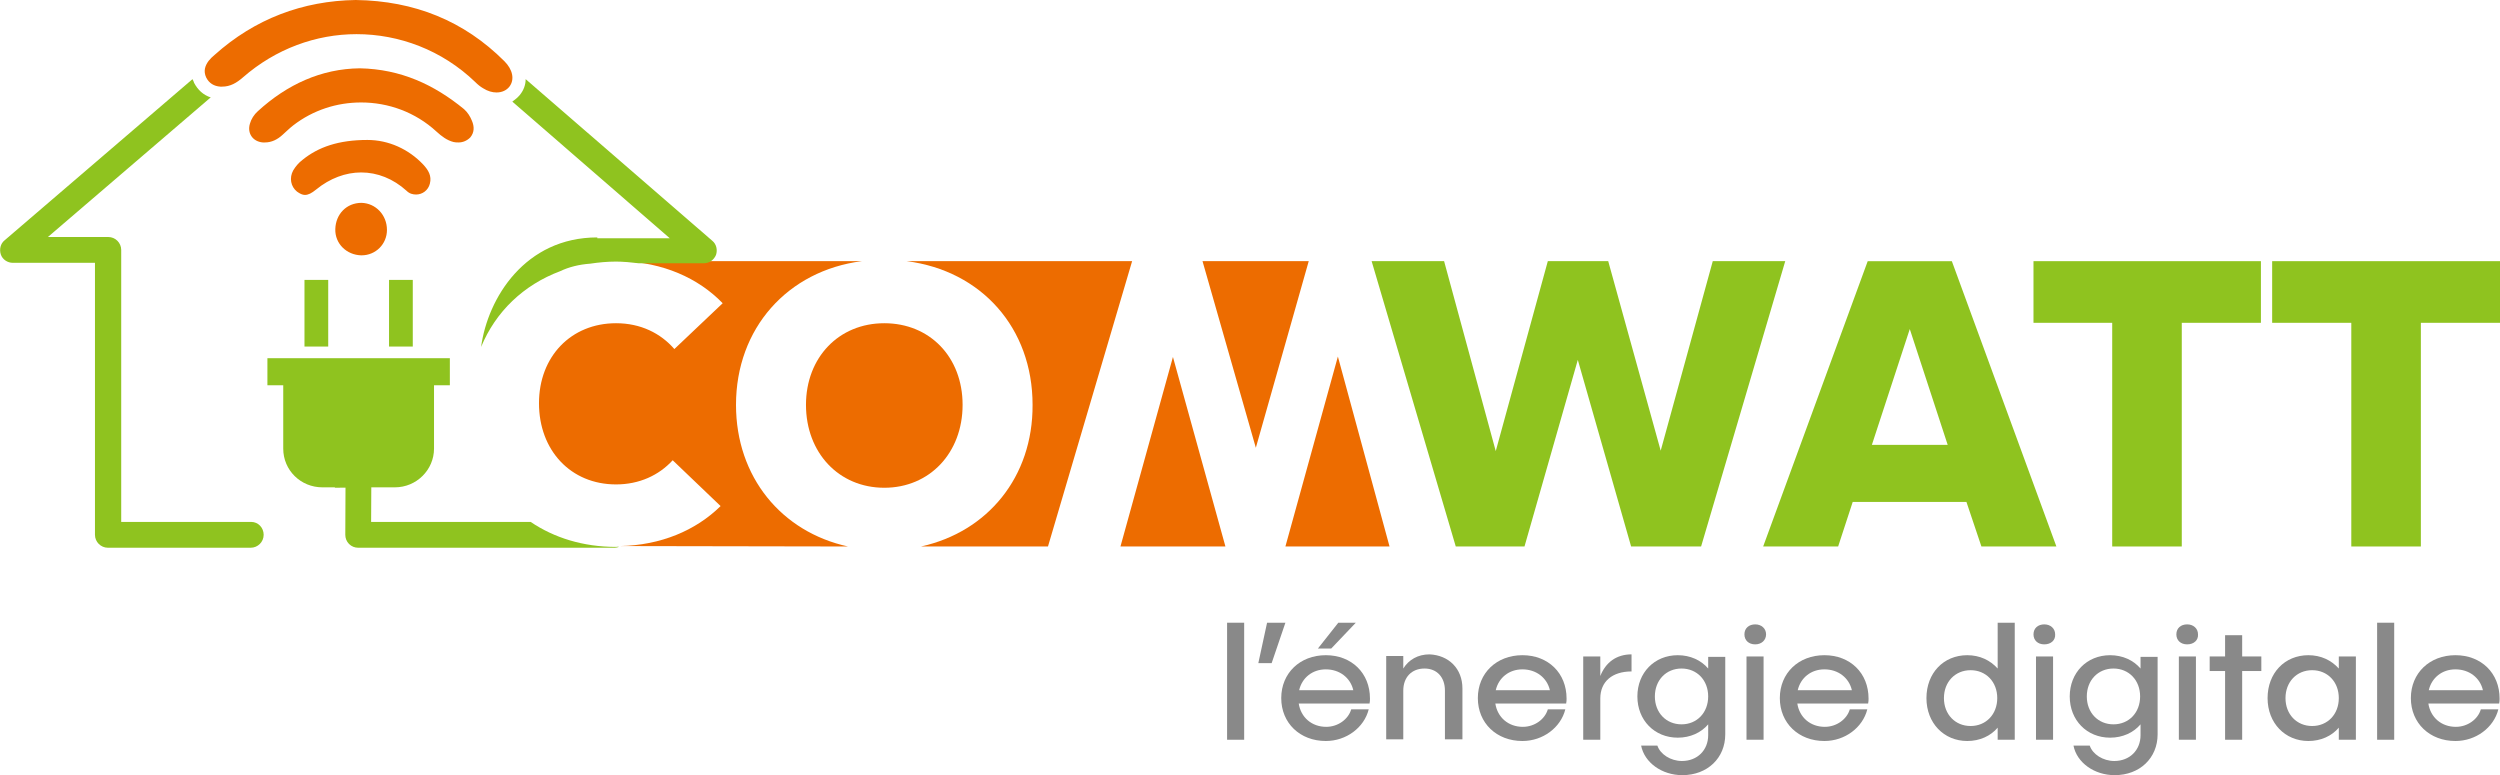 <?xml version="1.0" encoding="utf-8"?>
<!-- Generator: Adobe Illustrator 26.0.2, SVG Export Plug-In . SVG Version: 6.00 Build 0)  -->
<svg version="1.1" id="layer" xmlns="http://www.w3.org/2000/svg" xmlns:xlink="http://www.w3.org/1999/xlink" x="0px" y="0px"
	 viewBox="0 0 600.2 186.1" style="enable-background:new 0 0 600.2 186.1;" xml:space="preserve">
<style type="text/css">
	.st0{fill:#ED6C00;}
	.st1{fill:#8FC31F;}
	.st2{fill:#898989;}
</style>
<g>
	<path class="st0" d="M212.3,77.6c-10.9,0-18.8,8.2-18.8,19.6c0,11.5,7.9,19.9,18.8,19.9c10.9,0,18.8-8.4,18.8-19.9
		S223.2,77.6,212.3,77.6"/>
	<path class="st0" d="M203.6,131.2c-16-3.5-26.9-16.7-26.9-34c0-18.4,12.4-32.2,30.2-34.5h-57.7l0,0c9.9,0.3,18.4,4,24.3,10.1
		l-11.6,11c-3.3-3.8-8.1-6.2-14-6.2c-10.8,0-18.5,8-18.5,19.2c0,11.3,7.6,19.5,18.5,19.5c5.6,0,10.3-2.2,13.6-5.8l11.5,11
		c-6,5.9-14.4,9.4-24.1,9.6L203.6,131.2L203.6,131.2z"/>
	<path class="st0" d="M146.8,131.2L146.8,131.2L146.8,131.2C146.9,131.2,146.9,131.2,146.8,131.2"/>
</g>
<rect x="73.1" y="67.2" class="st1" width="5.7" height="16"/>
<rect x="93.4" y="67.2" class="st1" width="5.7" height="16"/>
<g>
	<path class="st1" d="M89.2,117h5.6c5.2,0,9.4-4.2,9.4-9.3V92.5h3.8V86H64.2v6.5H68v15.2c0,5.2,4.2,9.3,9.4,9.3h3c0,0,0,0,0,0.1
		L89.2,117C89.2,117.1,89.2,117,89.2,117"/>
	<path class="st0" d="M85.4,0C72.7,0.2,61.2,4.5,51.5,13.2c-0.5,0.4-1,0.9-1.4,1.4c-0.9,1.2-1.3,2.5-0.6,4c0.7,1.4,1.9,2.1,3.4,2.2
		c0.1,0,0.3,0,0.4,0c2,0,3.5-0.9,5-2.2c7.9-6.9,17.6-10.4,27.3-10.4c10.2,0,20.5,3.8,28.5,11.5c0.6,0.6,1.2,1.1,1.9,1.5
		c1.1,0.7,2.2,1,3.2,1c1.3,0,2.4-0.5,3.1-1.4c1.3-1.7,0.8-4.1-1.2-6.1C111.4,5,99.5,0.2,85.4,0"/>
	<path class="st0" d="M111.4,26.2c-7.2-5.9-15.2-9.6-25-9.8c-9.3,0.1-17.5,3.9-24.5,10.3c-0.9,0.8-1.6,1.9-1.9,3
		c-0.7,2.3,0.7,4.3,3.1,4.5c0.2,0,0.3,0,0.5,0c1.6,0,3-0.7,4.2-1.8c0.9-0.8,1.7-1.6,2.6-2.3c4.8-3.7,10.5-5.5,16.3-5.5
		c6.5,0,13,2.3,18.1,7c1.2,1.1,2.5,2.1,4.1,2.5c0.4,0.1,0.8,0.1,1.2,0.1c1,0,2-0.4,2.8-1.2c1-1.2,1-2.6,0.4-4
		C112.9,28,112.3,27,111.4,26.2"/>
	<path class="st0" d="M88.2,33.6L88.2,33.6c-6.9,0-11.8,1.7-15.6,4.8c-0.9,0.7-1.6,1.5-2.2,2.5c-1,1.8-0.6,3.9,0.9,5.1
		c0.7,0.5,1.3,0.8,1.9,0.8c0.8,0,1.6-0.4,2.7-1.3c3.3-2.7,7.1-4.1,10.8-4.1c3.9,0,7.7,1.5,10.9,4.4c0.7,0.7,1.5,0.9,2.3,0.9
		c1.5,0,2.9-1,3.3-2.6c0.5-1.9-0.4-3.3-1.6-4.6C98.1,35.8,93.3,33.6,88.2,33.6"/>
	<path class="st0" d="M86.8,48.7L86.8,48.7c-3.6,0-6.2,2.7-6.3,6.3c-0.1,3.5,2.7,6.2,6.2,6.3c0,0,0,0,0.1,0l0,0l0,0l0,0l0,0
		c3.4,0,6.1-2.7,6.1-6.1C92.9,51.6,90.2,48.8,86.8,48.7"/>
</g>
<polygon class="st1" points="428.6,62.7 408.4,131.2 391.6,131.2 378.8,86.4 366,131.2 349.5,131.2 329.3,62.7 346.7,62.7 
	359.1,108.3 371.6,62.7 386.1,62.7 398.7,108.2 411.2,62.7 "/>
<path class="st1" d="M467.6,106.8L458.5,79l-9.1,27.8H467.6z M472.1,120.5h-27.3l-3.5,10.7h-18l25.1-68.5h20.2l25.1,68.5h-18
	L472.1,120.5z"/>
<polygon class="st1" points="542.8,77.5 523.8,77.5 523.8,131.2 507.1,131.2 507.1,77.5 488.2,77.5 488.2,62.7 542.8,62.7 "/>
<polygon class="st1" points="600.2,77.5 581.2,77.5 581.2,131.2 564.5,131.2 564.5,77.5 545.5,77.5 545.5,62.7 600.2,62.7 "/>
<polygon class="st0" points="314.2,62.7 288.7,62.7 301.5,107.5 "/>
<polygon class="st0" points="294.2,131.2 281.6,85.7 269,131.2 "/>
<rect x="294.6" y="149.5" class="st2" width="4.1" height="28.1"/>
<polygon class="st2" points="308.6,149.5 305.3,159.2 302.1,159.2 304.2,149.5 "/>
<g>
	<path class="st2" d="M319.6,155.7h-3.2l4.9-6.2h4.2L319.6,155.7z M311.9,165.7h13c-0.7-3-3.3-5-6.6-5
		C315.1,160.7,312.6,162.7,311.9,165.7 M328.8,168.9h-17c0.5,3.3,3.1,5.6,6.6,5.6c2.8,0,5.3-1.8,6-4.2h4.2
		c-1.1,4.4-5.4,7.6-10.3,7.6c-6.2,0-10.7-4.3-10.7-10.3s4.5-10.3,10.7-10.3s10.6,4.3,10.6,10.4C328.9,168.1,328.9,168.5,328.8,168.9
		"/>
	<path class="st2" d="M351.1,165.3v12.2h-4.2v-11.7c0-3.2-1.9-5.3-4.9-5.3c-3.1,0-5.1,2.1-5.1,5.3v11.7h-4.1v-20h4.1v3
		c1.3-2.1,3.5-3.4,6.3-3.4C347.8,157.3,351.1,160.5,351.1,165.3"/>
	<path class="st2" d="M359.1,165.7h13c-0.7-3-3.3-5-6.6-5C362.3,160.7,359.8,162.7,359.1,165.7 M376,168.9h-17
		c0.5,3.3,3.1,5.6,6.6,5.6c2.8,0,5.3-1.8,6-4.2h4.2c-1.1,4.4-5.4,7.6-10.3,7.6c-6.2,0-10.7-4.3-10.7-10.3s4.5-10.3,10.7-10.3
		s10.6,4.3,10.6,10.4C376.1,168.1,376.1,168.5,376,168.9"/>
	<path class="st2" d="M391.7,157.1v4.1c-4.6,0-7.5,2.4-7.5,6.5v9.9h-4.1v-20h4.1v4.7C385.5,159,388.1,157.1,391.7,157.1"/>
	<path class="st2" d="M410.1,167.2c0-3.9-2.7-6.7-6.4-6.7c-3.7,0-6.4,2.8-6.4,6.7c0,3.9,2.7,6.7,6.4,6.7S410.1,171.1,410.1,167.2
		 M414.2,157.6v18.7c0,5.7-4.3,9.8-10.3,9.8c-4.9,0-9.1-3-9.9-7.1h3.9c0.7,2.1,3.2,3.7,5.9,3.7c3.7,0,6.3-2.6,6.3-6.2v-2.6
		c-1.7,2-4.3,3.2-7.3,3.2c-5.6,0-9.7-4.2-9.7-9.9c0-5.7,4.1-9.9,9.7-9.9c3,0,5.6,1.2,7.3,3.2v-2.8h4.1V157.6z"/>
	<path class="st2" d="M423.4,177.6h-4.1v-20h4.1V177.6z M421.4,154.7c-1.6,0-2.6-1-2.6-2.4c0-1.5,1.1-2.4,2.6-2.4s2.6,1,2.6,2.4
		S422.9,154.7,421.4,154.7"/>
	<path class="st2" d="M431.6,165.7h13c-0.7-3-3.3-5-6.6-5C434.8,160.7,432.3,162.7,431.6,165.7 M448.5,168.9h-17
		c0.5,3.3,3.1,5.6,6.6,5.6c2.8,0,5.3-1.8,6-4.2h4.2c-1.1,4.4-5.4,7.6-10.3,7.6c-6.2,0-10.7-4.3-10.7-10.3s4.5-10.3,10.7-10.3
		s10.6,4.3,10.6,10.4C448.6,168.1,448.6,168.5,448.5,168.9"/>
	<path class="st2" d="M479.5,167.6c0-3.9-2.7-6.7-6.4-6.7c-3.7,0-6.4,2.8-6.4,6.7c0,3.9,2.7,6.7,6.4,6.7
		C476.8,174.3,479.5,171.5,479.5,167.6 M483.7,149.5v28.1h-4.1v-2.9c-1.7,2-4.3,3.2-7.3,3.2c-5.6,0-9.8-4.3-9.8-10.3
		s4.1-10.3,9.8-10.3c3,0,5.5,1.2,7.3,3.2v-11L483.7,149.5L483.7,149.5z"/>
	<path class="st2" d="M492.9,177.6h-4.1v-20h4.1V177.6z M490.8,154.7c-1.6,0-2.6-1-2.6-2.4c0-1.5,1.1-2.4,2.6-2.4s2.6,1,2.6,2.4
		C493.5,153.7,492.4,154.7,490.8,154.7"/>
	<path class="st2" d="M513.8,167.2c0-3.9-2.7-6.7-6.4-6.7s-6.4,2.8-6.4,6.7c0,3.9,2.7,6.7,6.4,6.7S513.8,171.1,513.8,167.2
		 M518,157.6v18.7c0,5.7-4.3,9.8-10.3,9.8c-4.9,0-9.1-3-9.9-7.1h3.9c0.7,2.1,3.2,3.7,5.9,3.7c3.7,0,6.3-2.6,6.3-6.2v-2.6
		c-1.7,2-4.3,3.2-7.3,3.2c-5.6,0-9.7-4.2-9.7-9.9c0-5.7,4.1-9.9,9.7-9.9c3,0,5.6,1.2,7.3,3.2v-2.8h4.1V157.6z"/>
	<path class="st2" d="M527.2,177.6h-4.1v-20h4.1V177.6z M525.1,154.7c-1.6,0-2.6-1-2.6-2.4c0-1.5,1.1-2.4,2.6-2.4s2.6,1,2.6,2.4
		C527.8,153.7,526.7,154.7,525.1,154.7"/>
</g>
<polygon class="st2" points="542.9,161.1 538.3,161.1 538.3,177.6 534.2,177.6 534.2,161.1 530.5,161.1 530.5,157.6 534.2,157.6 
	534.2,152.5 538.3,152.5 538.3,157.6 542.9,157.6 "/>
<g>
	<path class="st2" d="M561.5,167.6c0-3.9-2.7-6.7-6.4-6.7s-6.4,2.8-6.4,6.7c0,3.9,2.7,6.7,6.4,6.7S561.5,171.5,561.5,167.6
		 M565.6,157.6v20h-4.1v-2.9c-1.7,2-4.3,3.2-7.3,3.2c-5.6,0-9.8-4.3-9.8-10.3s4.1-10.3,9.8-10.3c3,0,5.5,1.2,7.3,3.2v-2.9
		L565.6,157.6L565.6,157.6z"/>
</g>
<rect x="570.7" y="149.5" class="st2" width="4.1" height="28.1"/>
<g>
	<path class="st2" d="M583.1,165.7h13c-0.7-3-3.3-5-6.6-5C586.3,160.7,583.8,162.7,583.1,165.7 M600,168.9h-17
		c0.5,3.3,3.1,5.6,6.6,5.6c2.8,0,5.3-1.8,6-4.2h4.2c-1.1,4.4-5.4,7.6-10.3,7.6c-6.2,0-10.7-4.3-10.7-10.3s4.5-10.3,10.7-10.3
		s10.6,4.3,10.6,10.4C600.1,168.1,600.1,168.5,600,168.9"/>
	<path class="st1" d="M60.3,125.3H29.1V60c0-1.7-1.4-3.1-3.1-3.1H11.5l38.6-33.1c0,0,0.2-0.2,0.5-0.4c-1.8-0.6-3.1-1.8-4-3.5
		c-0.1-0.3-0.2-0.6-0.4-0.9l-0.1,0.1l-45,38.6c-1,0.8-1.3,2.2-0.9,3.4c0.4,1.2,1.6,2,2.9,2h19.7v65.3c0,1.7,1.4,3.1,3.1,3.1h34.3
		c1.7,0,3.1-1.4,3.1-3.1S62,125.3,60.3,125.3"/>
	<path class="st1" d="M147.9,131.3c-7.9,0-14.9-2.2-20.5-6H89.1l0.1-19.5c0-1.7-1.4-3.1-3.1-3.1l0,0c-1.7,0-3.1,1.4-3.1,3.1
		l-0.1,22.6c0,0.8,0.3,1.6,0.9,2.2s1.4,0.9,2.2,0.9h61.6c0.3,0,0.7-0.1,1-0.2C148.4,131.2,148.1,131.3,147.9,131.3"/>
	<path class="st1" d="M143.4,57c-17.3,0-26.3,14.5-27.9,26.3c3.5-8.5,10.2-14.9,19-18.2c2.1-1,4.5-1.6,7.2-1.8
		c2-0.3,4.1-0.5,6.2-0.5c1.9,0,3.6,0.2,5.4,0.4H169c1.3,0,2.4-0.8,2.9-2c0.4-1.2,0.1-2.6-0.9-3.4L126.2,19c0,1.4-0.5,2.7-1.4,3.8
		c-0.5,0.6-1.1,1.1-1.8,1.6l37.8,32.8h-17.4V57z"/>
	<path class="st0" d="M221.1,131.2h30.5l20.2-68.5h-54.1c17.9,2.3,30.2,16,30.2,34.5C248,114.5,237.1,127.7,221.1,131.2"/>
</g>
<polygon class="st0" points="333.6,131.2 321.2,85.6 308.6,131.2 "/>
</svg>
